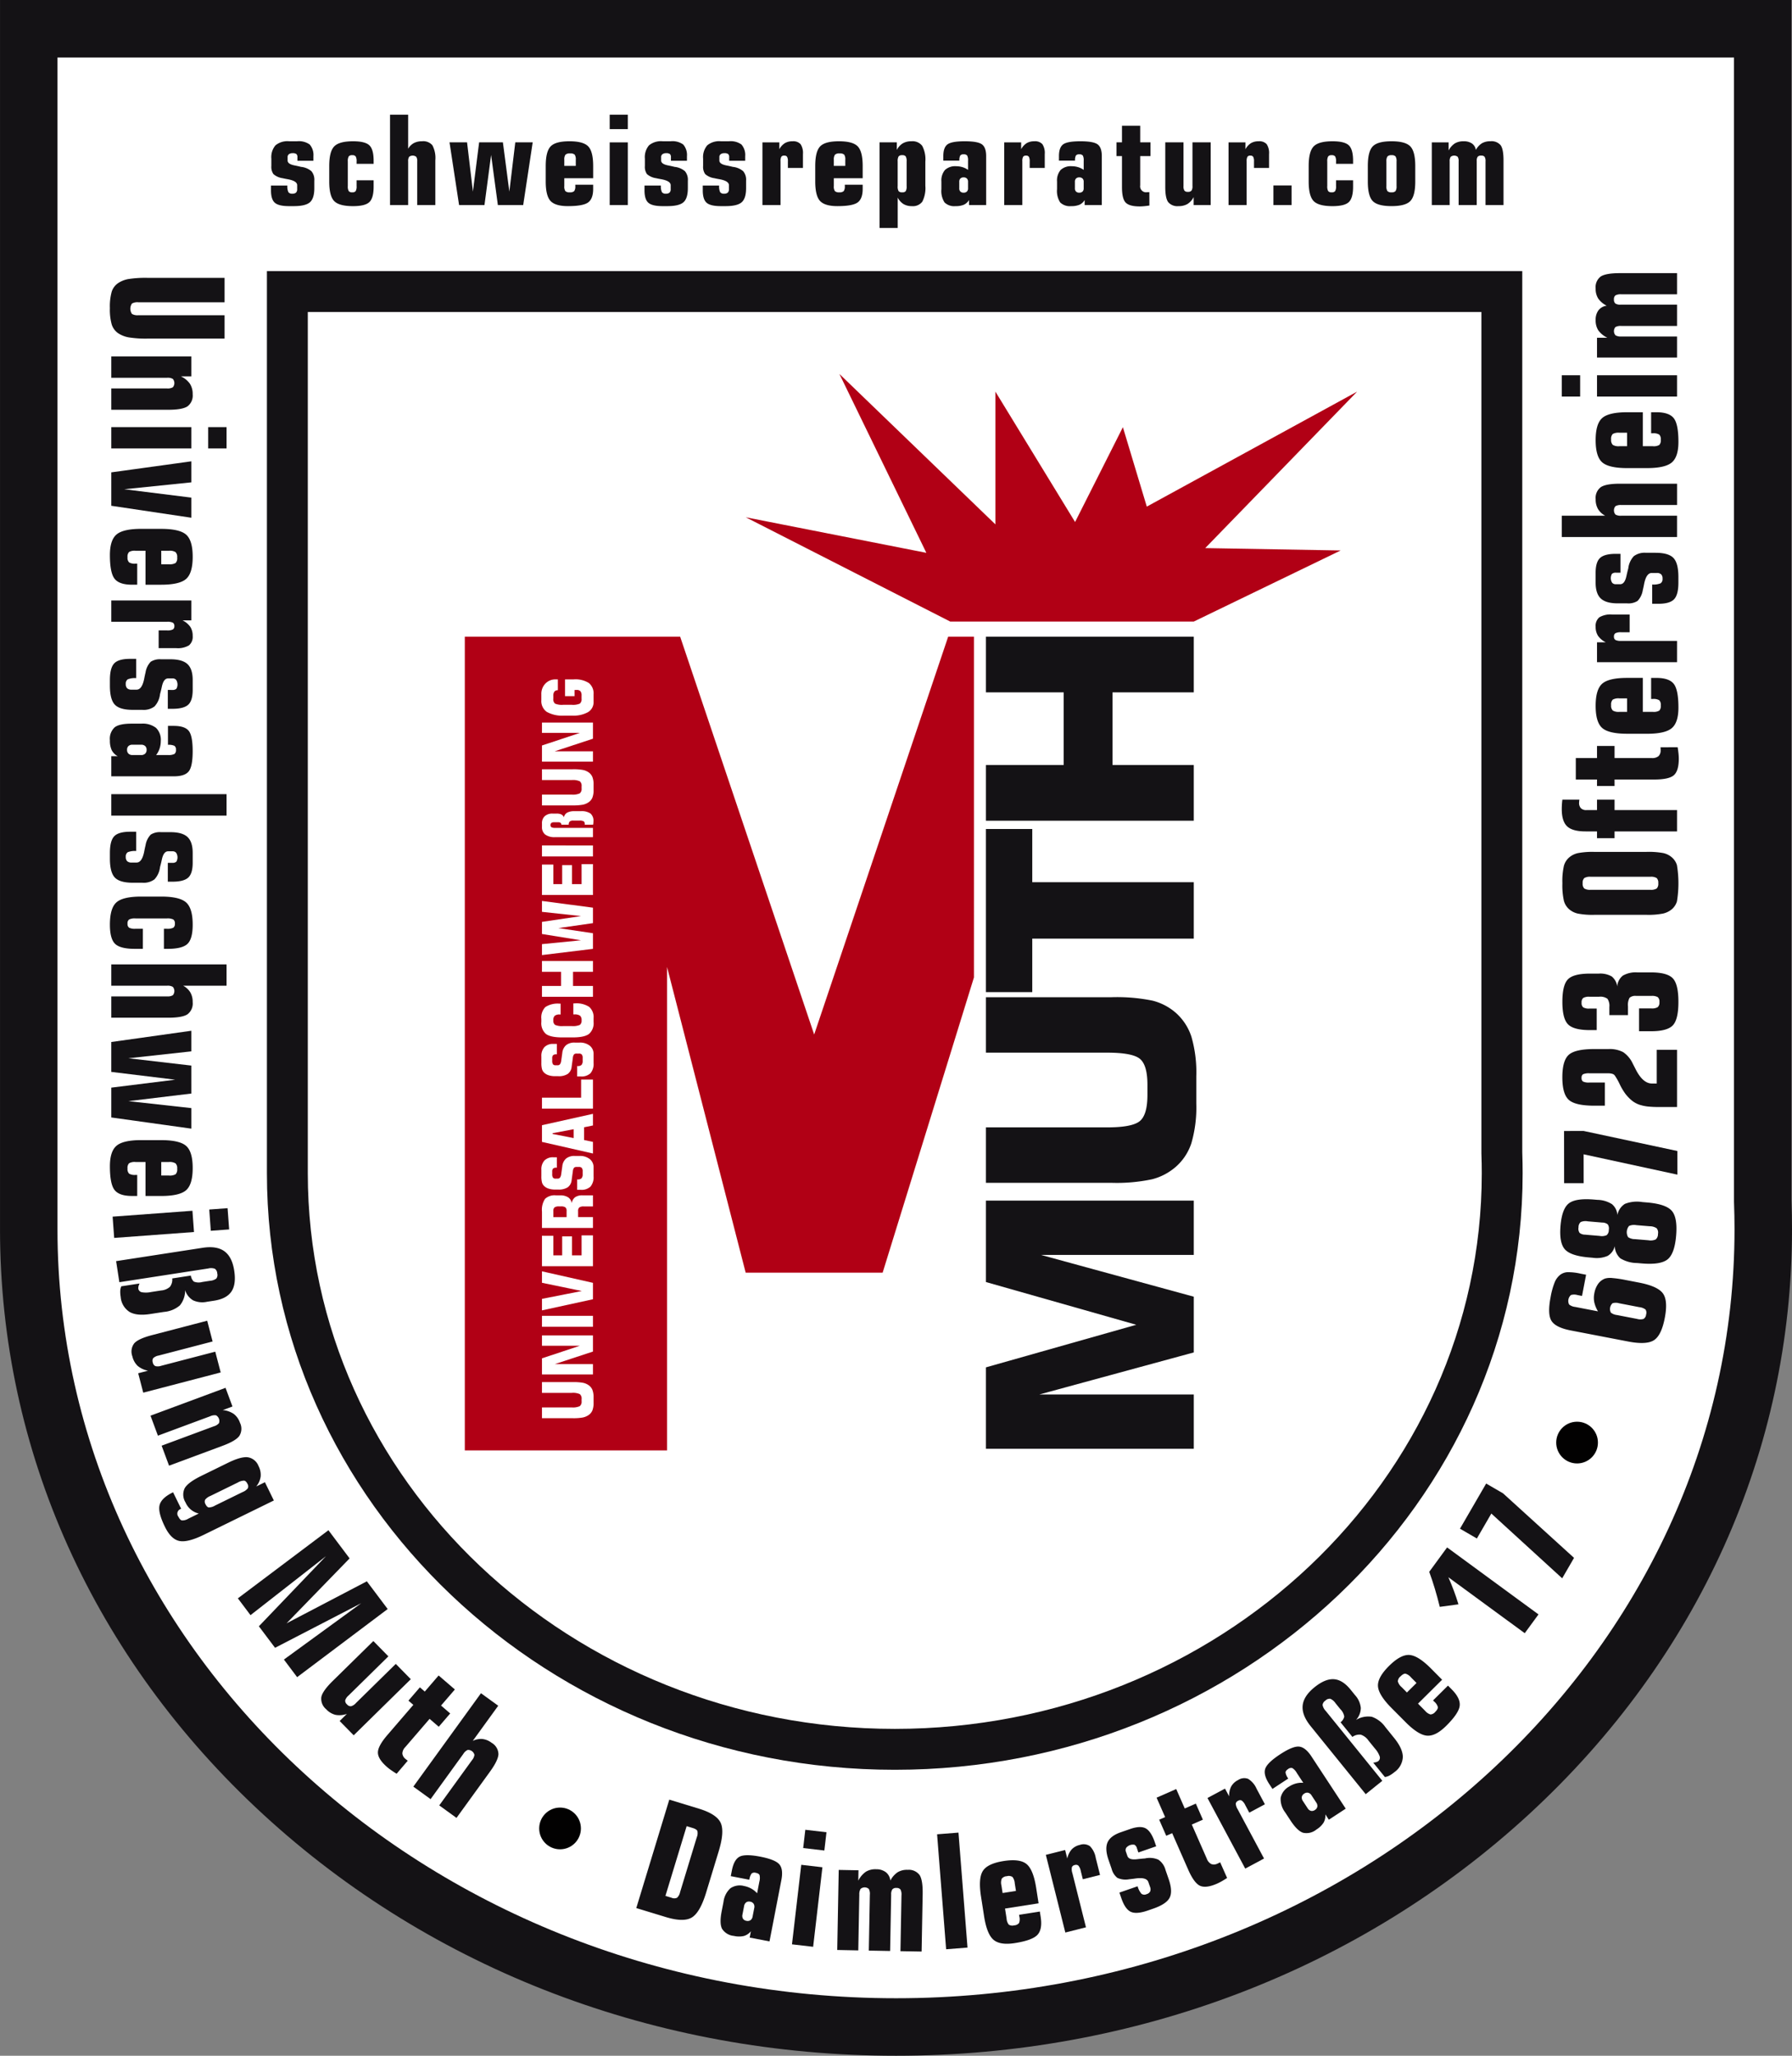 <svg id="Ebene_1" data-name="Ebene 1" xmlns="http://www.w3.org/2000/svg" viewBox="0 0 483.216 554.083">
  <rect x="0" y="0" width="483.216" height="554.083" fill="#808080" stroke="none"/>
  <defs>
    <style>
      .cls-1 {
        fill: #fff;
      }

      .cls-2 {
        fill: #141215;
      }

      .cls-3 {
        fill: #020101;
      }

      .cls-4 {
        fill: #b10015;
      }
    </style>
  </defs>
  <title>weisser hintergrund</title>
  <path class="cls-1" d="M46.645,40.129,50.516,384.1s14.207,172.807,217.1,194.1,261.606-198.92,249.348-216.879l1.544-321.185Z" transform="translate(-41.857 -31.668)"/>
  <path class="cls-2" d="M283.474,585.751c-64.416,0-125.007-23.091-170.613-65.019-45.788-42.095-71-98.117-71-157.745V31.668H524.926V355.1c.1,2.79.147,5.372.147,7.887,0,59.627-25.216,115.649-71,157.745C408.468,562.66,347.882,585.751,283.474,585.751ZM57.357,47.168V362.987c0,114.285,101.436,207.264,226.117,207.264s226.1-92.979,226.1-207.264c0-2.369-.047-4.812-.143-7.468l0-.279V47.168Z" transform="translate(-41.857 -31.668)"/>
  <g>
    <path class="cls-2" d="M102.413,106.56v6.579H79.146a2.956,2.956,0,0,0-1.708.341,2.478,2.478,0,0,0,0,2.8,2.891,2.891,0,0,0,1.708.351h23.267v6.295h-20.7a28.645,28.645,0,0,1-5.235-.341,7.567,7.567,0,0,1-2.808-1.138,4.553,4.553,0,0,1-1.687-2.323,14.745,14.745,0,0,1-.494-4.408,14.7,14.7,0,0,1,.494-4.437A4.456,4.456,0,0,1,73.674,108a7.245,7.245,0,0,1,2.736-1.109,29.717,29.717,0,0,1,5.308-.332Z" transform="translate(-41.857 -31.668)"/>
    <path class="cls-2" d="M71.863,127.743h21.58v5.365h-2.8a6.239,6.239,0,0,1,2.428,2,5.026,5.026,0,0,1,.741,2.815,3.632,3.632,0,0,1-1.389,3.261q-1.389.929-5.174.929H71.863v-5.745H86.9a2.752,2.752,0,0,0,1.563-.313,1.751,1.751,0,0,0,0-2.256,2.752,2.752,0,0,0-1.563-.313H71.863Z" transform="translate(-41.857 -31.668)"/>
    <path class="cls-2" d="M71.863,152.539v-5.745h21.58v5.745Zm26.126-5.745h4.958v5.745H97.99Z" transform="translate(-41.857 -31.668)"/>
    <path class="cls-2" d="M71.863,158.985l21.58-2.977v5.669L75.36,163.535l18.083,2.256v5.422l-21.58-3.223Z" transform="translate(-41.857 -31.668)"/>
    <path class="cls-2" d="M85.3,174.214q4.978,0,6.748,1.555t1.77,5.972q0,4.4-1.77,5.963T85.3,189.268H81.1v-9.157H78.385a2.945,2.945,0,0,0-1.728.341,1.8,1.8,0,0,0-.412,1.4,1.745,1.745,0,0,0,.432,1.4,2.956,2.956,0,0,0,1.708.341h.473v5.669h-1.44q-3.395,0-4.66-1.6t-1.265-6.4q0-4.02,1.79-5.536t6.666-1.517Zm2.119,5.9H85.338v3.64h2.078a3.158,3.158,0,0,0,1.79-.341,1.866,1.866,0,0,0,.432-1.479,1.818,1.818,0,0,0-.453-1.46A3.031,3.031,0,0,0,87.416,180.111Z" transform="translate(-41.857 -31.668)"/>
    <path class="cls-2" d="M71.863,193.509h21.58v5.365H91.078a5.469,5.469,0,0,1,2.088,1.745,4.361,4.361,0,0,1,.648,2.445,2.99,2.99,0,0,1-1,2.55,5.883,5.883,0,0,1-3.425.749H84.639v-4.778H86.9a3.266,3.266,0,0,0,1.563-.256.976.976,0,0,0,.412-.9,1.017,1.017,0,0,0-.391-.919,3.255,3.255,0,0,0-1.584-.256H71.863Z" transform="translate(-41.857 -31.668)"/>
    <path class="cls-2" d="M78.57,209.249v5.195a5.1,5.1,0,0,0-2.263.322,1.363,1.363,0,0,0-.535,1.271,1.53,1.53,0,0,0,.38,1.156,1.673,1.673,0,0,0,1.183.36h1.358q1.439,0,2.037-2.9.205-1.08.37-1.725a5.406,5.406,0,0,1,1.4-2.9,4.582,4.582,0,0,1,2.8-.664h2.53q3.189,0,4.588,1.308t1.4,4.285v2.636q0,2.805-1.121,3.934T88.65,222.71H87.107v-5.081H88.3a1.512,1.512,0,0,0,1.122-.322,2.33,2.33,0,0,0-.052-2.37,1.217,1.217,0,0,0-.987-.417H87.189q-1.214,0-1.687,2.218-.267,1.233-.494,2.029a5.8,5.8,0,0,1-1.491,3.309,4.835,4.835,0,0,1-3.261.919H77.685q-3.518,0-4.855-1.394t-1.337-5.128v-1.517q0-3.261,1.162-4.484t4.269-1.223Z" transform="translate(-41.857 -31.668)"/>
    <path class="cls-2" d="M71.863,235.478h1.728a3.84,3.84,0,0,1-1.615-1.63,6.043,6.043,0,0,1-.483-2.636,4.192,4.192,0,0,1,1.275-3.5q1.275-1,4.567-1h2.613a5.886,5.886,0,0,1,3.98,1.138,4.5,4.5,0,0,1,1.286,3.545,6.379,6.379,0,0,1-.319,2.009,5.86,5.86,0,0,1-.936,1.764h3.188a3.617,3.617,0,0,0,1.738-.275,1.262,1.262,0,0,0,.422-1.128,1.186,1.186,0,0,0-.422-1.081,3.718,3.718,0,0,0-1.738-.266v-5.1h1.563q2.963,0,4.032,1.327t1.07,5.479q0,4.133-1.07,5.46t-4.032,1.327H71.863Zm5.74-.3h2.3A1.524,1.524,0,0,0,81,234.8a1.354,1.354,0,0,0,.391-1.033A1.324,1.324,0,0,0,81,232.748a1.549,1.549,0,0,0-1.09-.36H77.6a1.54,1.54,0,0,0-1.1.36,1.342,1.342,0,0,0-.381,1.024A1.373,1.373,0,0,0,76.5,234.8,1.515,1.515,0,0,0,77.6,235.175Z" transform="translate(-41.857 -31.668)"/>
    <path class="cls-2" d="M71.863,251.5v-5.783h31.084V251.5Z" transform="translate(-41.857 -31.668)"/>
    <path class="cls-2" d="M78.57,255.845v5.195a5.1,5.1,0,0,0-2.263.322,1.363,1.363,0,0,0-.535,1.271,1.53,1.53,0,0,0,.38,1.156,1.673,1.673,0,0,0,1.183.36h1.358q1.439,0,2.037-2.9.205-1.08.37-1.725a5.406,5.406,0,0,1,1.4-2.9,4.582,4.582,0,0,1,2.8-.664h2.53q3.189,0,4.588,1.308t1.4,4.285v2.636q0,2.805-1.121,3.934t-4.042,1.185H87.107v-5.081H88.3a1.512,1.512,0,0,0,1.122-.322,2.33,2.33,0,0,0-.052-2.37,1.217,1.217,0,0,0-.987-.417H87.189q-1.214,0-1.687,2.218-.267,1.233-.494,2.029a5.8,5.8,0,0,1-1.491,3.309,4.835,4.835,0,0,1-3.261.919H77.685q-3.518,0-4.855-1.394t-1.337-5.128v-1.517q0-3.261,1.162-4.484t4.269-1.223Z" transform="translate(-41.857 -31.668)"/>
    <path class="cls-2" d="M80.38,287.408h-2.2q-3.888,0-5.287-1.347t-1.4-5.176q0-4.436,1.759-6t6.7-1.564H85.3q4.958,0,6.737,1.574t1.78,5.99q0,3.831-1.4,5.176t-5.308,1.347H86.058V282h.8a3.51,3.51,0,0,0,1.728-.284,1.226,1.226,0,0,0,.432-1.1,1.248,1.248,0,0,0-.432-1.119,3.51,3.51,0,0,0-1.728-.284H78.385a3.451,3.451,0,0,0-1.708.284,1.248,1.248,0,0,0-.432,1.119,1.226,1.226,0,0,0,.432,1.1,3.451,3.451,0,0,0,1.708.284h2Z" transform="translate(-41.857 -31.668)"/>
    <path class="cls-2" d="M71.863,291.6h31.084v5.744H91.242a5.036,5.036,0,0,1,1.944,1.811,5.12,5.12,0,0,1,.627,2.626,3.632,3.632,0,0,1-1.389,3.261q-1.389.929-5.174.93H71.863v-5.745H86.9a2.757,2.757,0,0,0,1.563-.312,1.753,1.753,0,0,0,0-2.257,2.757,2.757,0,0,0-1.563-.312H71.863Z" transform="translate(-41.857 -31.668)"/>
    <path class="cls-2" d="M93.443,326.412l-16.951,2.047,16.951,1.877v5.536l-21.58-3.015v-8.038L89.1,322.677l-17.239-2.1v-8.058l21.58-3.033v5.555l-16.951,1.858,16.951,1.972Z" transform="translate(-41.857 -31.668)"/>
    <path class="cls-2" d="M85.3,338.968q4.978,0,6.748,1.555t1.77,5.972q0,4.4-1.77,5.963T85.3,354.021H81.1v-9.157H78.385a2.945,2.945,0,0,0-1.728.341,1.8,1.8,0,0,0-.412,1.4,1.745,1.745,0,0,0,.432,1.4,2.957,2.957,0,0,0,1.708.341h.473v5.669h-1.44q-3.395,0-4.66-1.6t-1.265-6.4q0-4.02,1.79-5.536t6.666-1.517Zm2.119,5.9H85.338v3.64h2.078a3.159,3.159,0,0,0,1.79-.341,1.866,1.866,0,0,0,.432-1.479,1.816,1.816,0,0,0-.453-1.46A3.031,3.031,0,0,0,87.416,344.864Z" transform="translate(-41.857 -31.668)"/>
    <path class="cls-2" d="M72.647,365.321l-.422-5.729,21.522-1.586.422,5.729Zm25.634-7.649,4.944-.364.422,5.729L98.7,363.4Z" transform="translate(-41.857 -31.668)"/>
    <path class="cls-2" d="M73.168,371.582l23.321-3.595q3.781-.583,5.867.927t2.657,5.221q.566,3.672-.745,5.63t-4.687,2.479l-1.911.294a5.972,5.972,0,0,1-3.745-.391,4.863,4.863,0,0,1-2.151-2.748,6.309,6.309,0,0,1-1.416,4.113,7.531,7.531,0,0,1-4.3,1.756l-3.66.564q-3.66.564-5.6-.557a5.279,5.279,0,0,1-2.4-4.062,8.076,8.076,0,0,1-.116-1.632,3.618,3.618,0,0,1,.281-1.214l4.9-.755c-.018.066-.05.167-.1.3a2.364,2.364,0,0,0-.216,1.031,1.167,1.167,0,0,0,.905,1.011,6.547,6.547,0,0,0,2.532-.045l2.7-.417a4.06,4.06,0,0,0,2.388-.982,3.17,3.17,0,0,0,.629-2.265l5.022-.773a2.629,2.629,0,0,0,.813,1.63,3.589,3.589,0,0,0,2.264.1l2.094-.323a3.173,3.173,0,0,0,1.7-.606,1.615,1.615,0,0,0,.242-1.4,1.588,1.588,0,0,0-.649-1.243,3.172,3.172,0,0,0-1.8-.067L74.043,377.26Z" transform="translate(-41.857 -31.668)"/>
    <path class="cls-2" d="M101.366,401.581l-20.881,5.451L79.121,401.8l2.647-.691a5.958,5.958,0,0,1-2.809-1.313,5.176,5.176,0,0,1-1.413-2.562,3.643,3.643,0,0,1,.51-3.5q1.1-1.247,4.782-2.208l14.889-3.887,1.46,5.595-14.571,3.8a2.825,2.825,0,0,0-1.436.688,1.284,1.284,0,0,0-.121,1.168,1.318,1.318,0,0,0,.693.984,2.754,2.754,0,0,0,1.582-.089l14.571-3.8Z" transform="translate(-41.857 -31.668)"/>
    <path class="cls-2" d="M82.442,413.236l20.232-7.508,1.867,5.03-2.623.974a6.237,6.237,0,0,1,2.972,1.03,5.023,5.023,0,0,1,1.674,2.382,3.632,3.632,0,0,1-.167,3.54q-.979,1.355-4.528,2.672L87.442,426.71l-2-5.386,14.1-5.232a2.75,2.75,0,0,0,1.357-.837,1.752,1.752,0,0,0-.785-2.115,2.751,2.751,0,0,0-1.575.25l-14.1,5.232Z" transform="translate(-41.857 -31.668)"/>
    <path class="cls-2" d="M96.857,445.319Q92.442,447.481,90.2,447t-3.876-3.822q-1.918-3.917-1.436-5.831t3.531-3.408l.111-.054,2.185,4.461a1.324,1.324,0,0,0-.741,2.136q.426.869.941.985a3.068,3.068,0,0,0,1.716-.471l2.827-1.385a5.168,5.168,0,0,1-3.576-3,3.951,3.951,0,0,1-.21-3.845q.907-1.563,4.491-3.318l7.187-3.52q3.473-1.7,5.319-1.486a3.742,3.742,0,0,1,2.905,2.377,5.057,5.057,0,0,1,.57,2.824,5.375,5.375,0,0,1-1.2,2.677l2.347-1.149,2.41,4.921Zm3-7.865,7.409-3.628a3.406,3.406,0,0,0,1.422-1.024,1.3,1.3,0,0,0-.116-1.22q-.376-.766-.893-.84a3.394,3.394,0,0,0-1.681.5l-7.409,3.628a3.4,3.4,0,0,0-1.423,1.024,1.3,1.3,0,0,0,.117,1.22q.383.782.878.857A3.489,3.489,0,0,0,99.855,437.454Z" transform="translate(-41.857 -31.668)"/>
    <path class="cls-2" d="M106,462.468l24.418-18.358,5.708,7.592-17,17.5,21.653-11.322,5.617,7.471-24.417,18.359-3.566-4.743,20.875-15.2L116.025,475.8l-4.364-5.8,18.1-18.9L109.405,467Z" transform="translate(-41.857 -31.668)"/>
    <path class="cls-2" d="M152.631,484.262l-15.4,15.121-3.786-3.854,1.952-1.918a5.947,5.947,0,0,1-3.091.259,5.173,5.173,0,0,1-2.5-1.518,3.644,3.644,0,0,1-1.3-3.292q.333-1.629,3.048-4.3l10.979-10.782,4.052,4.126L135.842,488.66a2.822,2.822,0,0,0-.9,1.312,1.284,1.284,0,0,0,.477,1.073,1.318,1.318,0,0,0,1.091.509,2.751,2.751,0,0,0,1.327-.865l10.744-10.552Z" transform="translate(-41.857 -31.668)"/>
    <path class="cls-2" d="M153.313,491.179l-1.322-1.139,3.087-3.585,1.322,1.138,3.732-4.334,4.382,3.773-3.731,4.334,2.471,2.128-3.087,3.585-2.471-2.128-6.564,7.624a2.6,2.6,0,0,0-.779,1.7,2.155,2.155,0,0,0,.888,1.511c.144.124.256.216.337.277s.16.114.235.162l-3.005,3.52q-.77-.472-1.405-.911a13.329,13.329,0,0,1-1.124-.858q-2.471-2.128-2.517-3.892t2.572-4.8Z" transform="translate(-41.857 -31.668)"/>
    <path class="cls-2" d="M153.314,513.217l18.236-25.173,4.652,3.37-6.867,9.479a5.027,5.027,0,0,1,2.606-.513,5.121,5.121,0,0,1,2.495,1.032,3.634,3.634,0,0,1,1.827,3.038q-.063,1.67-2.283,4.735l-9.027,12.461-4.652-3.37,8.822-12.178a2.753,2.753,0,0,0,.664-1.45,1.751,1.751,0,0,0-1.827-1.323,2.753,2.753,0,0,0-1.171,1.082l-8.822,12.179Z" transform="translate(-41.857 -31.668)"/>
    <path class="cls-2" d="M213.432,545.948l8.9-29.225,7.944,2.419q4.788,1.459,5.9,3.807t-.534,7.74l-3.375,11.08q-1.642,5.392-3.871,6.724t-7.017-.126Zm11.8-4.256,4.513-14.819a2.8,2.8,0,0,0,.159-1.693q-.207-.492-1.222-.8l-1.668-.509-5.724,18.794,1.668.509a1.775,1.775,0,0,0,1.456,0A2.739,2.739,0,0,0,225.231,541.692Z" transform="translate(-41.857 -31.668)"/>
    <path class="cls-2" d="M244.01,553.9l.328-1.7a3.843,3.843,0,0,1-1.907,1.275,6.039,6.039,0,0,1-2.679-.025,4.194,4.194,0,0,1-3.192-1.917q-.735-1.44-.11-4.673l.5-2.564a5.885,5.885,0,0,1,1.873-3.692,4.5,4.5,0,0,1,3.725-.59,6.37,6.37,0,0,1,1.913.7,5.858,5.858,0,0,1,1.554,1.253l.6-3.13a3.608,3.608,0,0,0,.06-1.76q-.19-.466-1.027-.628a1.185,1.185,0,0,0-1.141.209,3.722,3.722,0,0,0-.59,1.656l-5.007-.968.3-1.535q.562-2.909,2.068-3.707t5.583-.01q4.058.784,5.158,2.087t.537,4.211l-3.2,16.542Zm.792-5.693.438-2.262a1.523,1.523,0,0,0-.156-1.141,1.353,1.353,0,0,0-.94-.58,1.324,1.324,0,0,0-1.08.189,1.549,1.549,0,0,0-.561,1l-.437,2.263a1.54,1.54,0,0,0,.145,1.148,1.341,1.341,0,0,0,.933.568,1.375,1.375,0,0,0,1.087-.178A1.517,1.517,0,0,0,244.8,548.21Z" transform="translate(-41.857 -31.668)"/>
    <path class="cls-2" d="M261.123,556.387l-5.707-.664,2.5-21.436,5.707.664Zm-2.685-26.615.573-4.925,5.707.664-.574,4.925Z" transform="translate(-41.857 -31.668)"/>
    <path class="cls-2" d="M267.62,557.243l.4-21.577,5.327.1-.052,2.8a6.454,6.454,0,0,1,2.045-2.41,4.944,4.944,0,0,1,2.791-.669,4.2,4.2,0,0,1,2.63.82,3.328,3.328,0,0,1,1.182,2.233,6.1,6.1,0,0,1,1.966-2.247,4.842,4.842,0,0,1,2.714-.649,3.6,3.6,0,0,1,3.217,1.427q.885,1.386.814,5.211l-.284,15.385-5.706-.1.277-15.036a2.9,2.9,0,0,0-.265-1.579,1.274,1.274,0,0,0-1.082-.421,1.322,1.322,0,0,0-1.107.37,2.322,2.322,0,0,0-.329,1.373l0,.205-.278,15.036-5.744-.106.278-15.035a2.824,2.824,0,0,0-.274-1.579,1.7,1.7,0,0,0-2.228-.011,2.765,2.765,0,0,0-.341,1.537l-.277,15.036Z" transform="translate(-41.857 -31.668)"/>
    <path class="cls-2" d="M302.748,556.6l-5.765.454-2.438-30.989,5.765-.453Z" transform="translate(-41.857 -31.668)"/>
    <path class="cls-2" d="M306.389,542.841q-.766-4.919.5-6.907t5.629-2.667q4.346-.678,6.164.829t2.584,6.427l.646,4.146-9.048,1.41.418,2.684a2.949,2.949,0,0,0,.6,1.654,1.8,1.8,0,0,0,1.449.19,1.746,1.746,0,0,0,1.32-.643,2.954,2.954,0,0,0,.074-1.739l-.073-.468,5.6-.873.222,1.423q.523,3.354-.865,4.851t-6.128,2.235q-3.971.62-5.745-.916t-2.525-6.352Zm5.5-3,.32,2.053,3.6-.561-.32-2.053a3.164,3.164,0,0,0-.612-1.716,1.864,1.864,0,0,0-1.528-.2,1.816,1.816,0,0,0-1.372.672A3.029,3.029,0,0,0,311.889,539.839Z" transform="translate(-41.857 -31.668)"/>
    <path class="cls-2" d="M329.124,552.539l-5.252-20.932,5.2-1.306.576,2.295a5.479,5.479,0,0,1,1.184-2.45,4.361,4.361,0,0,1,2.215-1.224,2.989,2.989,0,0,1,2.716.348,5.882,5.882,0,0,1,1.561,3.14l1.156,4.609-4.635,1.163-.551-2.2a3.257,3.257,0,0,0-.628-1.454.976.976,0,0,0-.974-.18,1.014,1.014,0,0,0-.8.6,3.245,3.245,0,0,0,.137,1.6l3.66,14.586Z" transform="translate(-41.857 -31.668)"/>
    <path class="cls-2" d="M343.71,541.775l4.908-1.7a5.082,5.082,0,0,0,1.046,2.032,1.361,1.361,0,0,0,1.375.09,1.528,1.528,0,0,0,.968-.738,1.672,1.672,0,0,0-.047-1.236l-.444-1.282q-.472-1.361-3.408-.975-1.088.16-1.751.215a5.4,5.4,0,0,1-3.2-.371,4.582,4.582,0,0,1-1.543-2.427l-.829-2.391q-1.044-3.012-.267-4.763t3.59-2.726l2.49-.862q2.651-.92,4.084-.229t2.444,3.432l.5,1.457-4.8,1.664-.391-1.127a1.51,1.51,0,0,0-.672-.954,2.328,2.328,0,0,0-2.223.825,1.221,1.221,0,0,0-.07,1.069l.391,1.128q.4,1.147,2.648.867,1.252-.151,2.079-.2a5.8,5.8,0,0,1,3.614.326,4.832,4.832,0,0,1,1.937,2.779l.842,2.43q1.153,3.324.273,5.044t-4.407,2.942l-1.433.5q-3.082,1.068-4.617.37t-2.554-3.632Z" transform="translate(-41.857 -31.668)"/>
    <path class="cls-2" d="M357.934,525.764l-1.6.7-1.9-4.332,1.6-.7-2.3-5.236,5.294-2.327,2.3,5.235,2.985-1.312,1.9,4.331-2.985,1.313,4.049,9.209a2.606,2.606,0,0,0,1.2,1.438,2.158,2.158,0,0,0,1.746-.15q.261-.114.4-.185c.09-.047.172-.095.248-.143l1.88,4.229q-.757.491-1.428.875a13.342,13.342,0,0,1-1.26.644q-2.985,1.313-4.6.594t-3.225-4.392Z" transform="translate(-41.857 -31.668)"/>
    <path class="cls-2" d="M377.636,535.308l-10.182-19.027,4.73-2.531,1.116,2.086a5.471,5.471,0,0,1,.553-2.664,4.357,4.357,0,0,1,1.851-1.726,2.989,2.989,0,0,1,2.719-.323,5.876,5.876,0,0,1,2.276,2.667l2.242,4.189-4.212,2.255-1.067-2a3.268,3.268,0,0,0-.964-1.258.977.977,0,0,0-.988.063,1.017,1.017,0,0,0-.626.778,3.253,3.253,0,0,0,.521,1.518l7.1,13.259Z" transform="translate(-41.857 -31.668)"/>
    <path class="cls-2" d="M400.184,522.133l-.949-1.444a3.836,3.836,0,0,1-.476,2.245,6.05,6.05,0,0,1-1.937,1.851,4.193,4.193,0,0,1-3.624.854q-1.532-.52-3.339-3.271l-1.435-2.184a5.886,5.886,0,0,1-1.234-3.951,4.5,4.5,0,0,1,2.258-3.021,6.374,6.374,0,0,1,1.854-.837,5.847,5.847,0,0,1,1.987-.186l-1.75-2.665a3.607,3.607,0,0,0-1.185-1.3,1.256,1.256,0,0,0-1.174.267q-.683.447-.672.945a3.7,3.7,0,0,0,.732,1.6l-4.263,2.8-.858-1.307q-1.626-2.476-1.1-4.1t3.992-3.9q3.456-2.269,5.151-2.1t3.323,2.642l9.249,14.083Zm-3.4-4.631-1.266-1.926a1.525,1.525,0,0,0-.907-.709,1.355,1.355,0,0,0-1.078.241,1.323,1.323,0,0,0-.642.889,1.551,1.551,0,0,0,.3,1.109l1.265,1.926a1.54,1.54,0,0,0,.905.722,1.34,1.34,0,0,0,1.065-.244,1.371,1.371,0,0,0,.654-.885A1.517,1.517,0,0,0,396.779,517.5Z" transform="translate(-41.857 -31.668)"/>
    <path class="cls-2" d="M410.125,515.252l-14.851-18.337q-2.408-2.974-2.154-5.536t3.172-4.925q2.887-2.338,5.239-2.191t4.5,2.8l1.217,1.5A5.971,5.971,0,0,1,408.8,492a4.858,4.858,0,0,1-1.29,3.242,6.307,6.307,0,0,1,4.267-.848,7.529,7.529,0,0,1,3.682,2.829l2.331,2.877q2.331,2.878,2.341,5.12a5.28,5.28,0,0,1-2.3,4.115,8.024,8.024,0,0,1-1.352.922,3.589,3.589,0,0,1-1.189.368l-3.121-3.853c.066-.019.171-.041.312-.067a2.376,2.376,0,0,0,1-.332,1.169,1.169,0,0,0,.417-1.292,6.536,6.536,0,0,0-1.314-2.165l-1.722-2.126a4.058,4.058,0,0,0-2.051-1.568,3.169,3.169,0,0,0-2.273.6l-3.2-3.948a2.63,2.63,0,0,0,1-1.523,3.588,3.588,0,0,0-1.052-2.008l-1.334-1.646a3.159,3.159,0,0,0-1.379-1.159,1.611,1.611,0,0,0-1.331.5,1.588,1.588,0,0,0-.746,1.187,3.17,3.17,0,0,0,.849,1.59l15.253,18.832Z" transform="translate(-41.857 -31.668)"/>
    <path class="cls-2" d="M417.076,492.02q-3.505-3.536-3.646-5.887t3-5.461q3.125-3.1,5.48-2.941t5.861,3.691l2.955,2.98-6.5,6.446,1.912,1.929a2.955,2.955,0,0,0,1.459.987,1.8,1.8,0,0,0,1.286-.7q.753-.747.691-1.294a2.953,2.953,0,0,0-.959-1.453l-.333-.336,4.025-3.991,1.014,1.022q2.391,2.411,2.143,4.438t-3.653,5.4q-2.855,2.83-5.191,2.627t-5.77-3.666Zm2.7-5.656,1.463,1.476,2.585-2.562-1.463-1.476a3.164,3.164,0,0,0-1.5-1.031q-.546-.066-1.354.734a1.819,1.819,0,0,0-.718,1.35A3.019,3.019,0,0,0,419.771,486.364Z" transform="translate(-41.857 -31.668)"/>
    <path class="cls-2" d="M453.006,471.863l-20.6-15.087q.79,1.777,1.476,3.607t1.253,3.7l-5.037.681q-.636-2.58-1.346-4.934t-1.5-4.51l4.817-6.576L456.714,466.8Z" transform="translate(-41.857 -31.668)"/>
    <path class="cls-2" d="M463.105,457.07,444,439.613l-3.9,6.725-4.556-2.642,7.058-12.17,4.556,2.643L466.3,451.559Z" transform="translate(-41.857 -31.668)"/>
    <path class="cls-2" d="M465.412,390.263q-4.059-.785-5.19-2.577t-.242-6.39a19.6,19.6,0,0,1,1.14-4.105,4.879,4.879,0,0,1,1.525-1.983,3.7,3.7,0,0,1,1.823-.652,15.088,15.088,0,0,1,3.589.4l1.494.289-1.1,5.715-1.232-.238a3.147,3.147,0,0,0-1.747-.01,2.142,2.142,0,0,0-.5,2.56,3.082,3.082,0,0,0,1.624.651l6.16,1.191a8.337,8.337,0,0,1-1-2.453,6.1,6.1,0,0,1,.016-2.411,6.31,6.31,0,0,1,1.025-2.544,4.043,4.043,0,0,1,1.88-1.433,5.189,5.189,0,0,1,1.964-.132,30.679,30.679,0,0,1,3.5.511l3.736.723q4.969.961,6.385,2.9t.5,6.653q-.91,4.709-2.948,5.986t-7.007.315Zm12.434-4.162,5.454,1.054a3.076,3.076,0,0,0,1.749,0,1.548,1.548,0,0,0,.681-1.191,1.577,1.577,0,0,0-.15-1.333,3.228,3.228,0,0,0-1.668-.641l-5.453-1.054a3.14,3.14,0,0,0-1.769-.014,2.124,2.124,0,0,0-.467,2.526A3.082,3.082,0,0,0,477.846,386.1Z" transform="translate(-41.857 -31.668)"/>
    <path class="cls-2" d="M477.986,359.149a4.587,4.587,0,0,1,2.027-3,8.87,8.87,0,0,1,4.687-.491l1.271.107q5.064.425,6.667,2.234t1.192,6.684q-.41,4.893-2.3,6.417t-6.936,1.1l-1.271-.107a8.863,8.863,0,0,1-4.538-1.266,4.591,4.591,0,0,1-1.5-3.294,4.147,4.147,0,0,1-1.925,2.635,7.492,7.492,0,0,1-4.057.5l-.923-.077q-4.92-.413-6.518-2.155t-1.209-6.371q.387-4.61,2.242-6.052t6.8-1.027l.923.078a7.508,7.508,0,0,1,3.917,1.166A4.152,4.152,0,0,1,477.986,359.149Zm-8.313,5.333,3.525.3a3.265,3.265,0,0,0,1.9-.2,1.812,1.812,0,0,0,.573-1.417,2,2,0,0,0-.268-1.478,2.278,2.278,0,0,0-1.486-.5l-.41-.034-3.525-.3a3.28,3.28,0,0,0-1.9.2,1.816,1.816,0,0,0-.573,1.416,1.969,1.969,0,0,0,.278,1.479,2.238,2.238,0,0,0,1.455.493Zm13.093,1.177,3.608.3a3.36,3.36,0,0,0,1.938-.218,1.839,1.839,0,0,0,.619-1.47,1.867,1.867,0,0,0-.354-1.552,3.353,3.353,0,0,0-1.885-.539l-3.608-.3a3.365,3.365,0,0,0-1.948.217,2.623,2.623,0,0,0-.254,3.023A3.361,3.361,0,0,0,482.766,365.659Z" transform="translate(-41.857 -31.668)"/>
    <path class="cls-2" d="M494.172,348.269l-25.291-5.48.011,7.772-5.267.008-.02-14.067,5.267-.008,25.291,5.405Z" transform="translate(-41.857 -31.668)"/>
    <path class="cls-2" d="M494.074,330.035h-4.9a25.846,25.846,0,0,1-3.075-.142,11.938,11.938,0,0,1-2.088-.446,6.871,6.871,0,0,1-2.058-1.1,10.99,10.99,0,0,1-1.913-2.01,16.277,16.277,0,0,1-1.44-2.474,17.328,17.328,0,0,0-1.3-2.3,1.253,1.253,0,0,0-.679-.465,4.006,4.006,0,0,0-1.173-.142h-4.979a3.906,3.906,0,0,0-1.728.246,1.057,1.057,0,0,0-.411.986,1.081,1.081,0,0,0,.411,1,3.767,3.767,0,0,0,1.728.256h4.136v6.237h-2.86q-5.1,0-6.85-1.563t-1.749-6.077q0-4.531,1.738-6.076t6.86-1.545h3.827a7.773,7.773,0,0,1,4,.844,7.633,7.633,0,0,1,2.562,3.081q.267.511.74,1.44,1.956,3.924,4.443,3.925H488.6v-9.082h5.473Z" transform="translate(-41.857 -31.668)"/>
    <path class="cls-2" d="M470.56,309.308q-4.34,0-5.874-1.545t-1.532-6.076q0-4.551,1.512-6.077t5.895-1.526h2.406a6.2,6.2,0,0,1,3.5.769,4.159,4.159,0,0,1,1.48,2.721,4.084,4.084,0,0,1,1.513-2.948,6.928,6.928,0,0,1,3.919-.863h3.7q4.34,0,5.853,1.593t1.512,6.333q0,4.758-1.512,6.342t-5.853,1.583h-3.251v-6.144h3.333a2.942,2.942,0,0,0,1.707-.351,1.643,1.643,0,0,0,.453-1.355,1.605,1.605,0,0,0-.442-1.337,3.088,3.088,0,0,0-1.718-.331h-4.094a2.357,2.357,0,0,0-1.79.5,4.059,4.059,0,0,0-.432,2.342v2.332h-5.02V303.09a3.384,3.384,0,0,0-.515-2.218,3.222,3.222,0,0,0-2.263-.55h-2.572a3.031,3.031,0,0,0-1.707.331,1.519,1.519,0,0,0-.432,1.262,1.494,1.494,0,0,0,.441,1.27,3.1,3.1,0,0,0,1.7.322h1.935v5.8Z" transform="translate(-41.857 -31.668)"/>
    <path class="cls-2" d="M485.866,261.273a21.752,21.752,0,0,1,4.5.322,5.317,5.317,0,0,1,2.272,1.119,4.485,4.485,0,0,1,1.409,2.142,29.892,29.892,0,0,1,0,9.764,4.488,4.488,0,0,1-1.409,2.143A5.665,5.665,0,0,1,490.3,277.9a20.572,20.572,0,0,1-4.433.341H471.753a20.952,20.952,0,0,1-4.423-.332,5.454,5.454,0,0,1-2.324-1.146,4.607,4.607,0,0,1-1.44-2.3,19.062,19.062,0,0,1-.411-4.73,18.712,18.712,0,0,1,.411-4.692,4.6,4.6,0,0,1,1.44-2.285,5.465,5.465,0,0,1,2.324-1.147,20.96,20.96,0,0,1,4.423-.332Zm1.008,6.711H470.766a2.9,2.9,0,0,0-1.707.351,1.749,1.749,0,0,0-.433,1.394,1.778,1.778,0,0,0,.433,1.413,2.891,2.891,0,0,0,1.707.351h16.108a2.886,2.886,0,0,0,1.718-.351,1.8,1.8,0,0,0,.422-1.413,1.776,1.776,0,0,0-.422-1.394A2.889,2.889,0,0,0,486.874,267.984Z" transform="translate(-41.857 -31.668)"/>
    <path class="cls-2" d="M494.074,255.758H477.225v1.82h-4.731v-1.82h-3.106q-3.5,0-4.947-1.365t-1.451-4.626q0-.663.042-1.3t.123-1.261h4.588a.733.733,0,0,1-.021.133,5.881,5.881,0,0,0-.062.683,2.04,2.04,0,0,0,.494,1.488,1.991,1.991,0,0,0,1.481.5h2.859v-2.806h4.731v2.806h16.849Z" transform="translate(-41.857 -31.668)"/>
    <path class="cls-2" d="M477.225,241.77v1.744h-4.731V241.77h-5.719v-5.783h5.719v-3.261h4.731v3.261h10.06a2.6,2.6,0,0,0,1.8-.521,2.16,2.16,0,0,0,.565-1.659c0-.189,0-.334-.011-.436s-.017-.2-.03-.284l4.629-.019q.144.891.226,1.659a13.4,13.4,0,0,1,.083,1.413q0,3.261-1.307,4.446t-5.318,1.185Z" transform="translate(-41.857 -31.668)"/>
    <path class="cls-2" d="M480.641,229.435q-4.979,0-6.748-1.555t-1.769-5.972q0-4.4,1.769-5.963t6.748-1.564h4.2v9.157h2.716a2.948,2.948,0,0,0,1.729-.341,1.8,1.8,0,0,0,.411-1.4,1.748,1.748,0,0,0-.432-1.4,2.958,2.958,0,0,0-1.708-.341h-.473v-5.669h1.439q3.394,0,4.66,1.6t1.265,6.4q0,4.02-1.79,5.536t-6.665,1.517Zm-2.119-5.9H480.6V219.9h-2.078a3.159,3.159,0,0,0-1.79.341,1.866,1.866,0,0,0-.432,1.479,1.822,1.822,0,0,0,.452,1.46A3.036,3.036,0,0,0,478.521,223.538Z" transform="translate(-41.857 -31.668)"/>
    <path class="cls-2" d="M494.074,210.154h-21.58v-5.365h2.365a5.478,5.478,0,0,1-2.088-1.745,4.361,4.361,0,0,1-.647-2.445,2.989,2.989,0,0,1,1-2.55,5.887,5.887,0,0,1,3.426-.749H481.3v4.778h-2.263a3.265,3.265,0,0,0-1.563.256.976.976,0,0,0-.412.9,1.016,1.016,0,0,0,.392.919,3.252,3.252,0,0,0,1.584.256h15.038Z" transform="translate(-41.857 -31.668)"/>
    <path class="cls-2" d="M487.368,194.407v-5.195a5.1,5.1,0,0,0,2.263-.322,1.363,1.363,0,0,0,.534-1.271,1.53,1.53,0,0,0-.38-1.156,1.673,1.673,0,0,0-1.184-.36h-1.357q-1.44,0-2.036,2.9-.207,1.08-.371,1.725a5.4,5.4,0,0,1-1.4,2.9,4.583,4.583,0,0,1-2.8.664h-2.53q-3.189,0-4.588-1.308t-1.4-4.285v-2.636q0-2.805,1.121-3.934t4.042-1.185h1.543v5.081h-1.193a1.511,1.511,0,0,0-1.121.322,2.33,2.33,0,0,0,.052,2.37,1.217,1.217,0,0,0,.987.417h1.193q1.214,0,1.687-2.218.268-1.233.494-2.029a5.8,5.8,0,0,1,1.491-3.309,4.833,4.833,0,0,1,3.261-.919h2.571q3.519,0,4.855,1.394t1.337,5.128V188.7q0,3.261-1.162,4.484t-4.269,1.223Z" transform="translate(-41.857 -31.668)"/>
    <path class="cls-2" d="M494.074,176.413H462.989v-5.745H474.7a5.036,5.036,0,0,1-1.944-1.811,5.12,5.12,0,0,1-.627-2.626,3.633,3.633,0,0,1,1.389-3.261q1.389-.929,5.174-.929h15.388v5.745H479.036a2.751,2.751,0,0,0-1.563.313,1.75,1.75,0,0,0,0,2.256,2.751,2.751,0,0,0,1.563.313h15.038Z" transform="translate(-41.857 -31.668)"/>
    <path class="cls-2" d="M480.641,157.834q-4.979,0-6.748-1.555t-1.769-5.972q0-4.4,1.769-5.963t6.748-1.564h4.2v9.157h2.716a2.948,2.948,0,0,0,1.729-.341,1.8,1.8,0,0,0,.411-1.4,1.748,1.748,0,0,0-.432-1.4,2.958,2.958,0,0,0-1.708-.341h-.473V142.78h1.439q3.394,0,4.66,1.6t1.265,6.4q0,4.02-1.79,5.536t-6.665,1.517Zm-2.119-5.9H480.6V148.3h-2.078a3.159,3.159,0,0,0-1.79.341,1.866,1.866,0,0,0-.432,1.479,1.822,1.822,0,0,0,.452,1.46A3.036,3.036,0,0,0,478.521,151.937Z" transform="translate(-41.857 -31.668)"/>
    <path class="cls-2" d="M467.947,138.553h-4.958v-5.745h4.958Zm26.127-5.745v5.745h-21.58v-5.745Z" transform="translate(-41.857 -31.668)"/>
    <path class="cls-2" d="M494.074,128.038h-21.58v-5.328h2.8a6.453,6.453,0,0,1-2.448-2,4.948,4.948,0,0,1-.72-2.778,4.2,4.2,0,0,1,.771-2.645,3.325,3.325,0,0,1,2.211-1.223,6.089,6.089,0,0,1-2.283-1.924,4.849,4.849,0,0,1-.7-2.7,3.6,3.6,0,0,1,1.368-3.242q1.368-.91,5.194-.91h15.388v5.707H479.036a2.894,2.894,0,0,0-1.574.294,1.274,1.274,0,0,0-.4,1.09,1.32,1.32,0,0,0,.392,1.1,2.324,2.324,0,0,0,1.378.3h15.244v5.745H479.036a2.823,2.823,0,0,0-1.574.3,1.7,1.7,0,0,0,.031,2.228,2.763,2.763,0,0,0,1.543.313h15.038Z" transform="translate(-41.857 -31.668)"/>
  </g>
  <path class="cls-2" d="M283.144,508.679c-93.358,0-169.312-72.124-169.312-160.775V104.738H452.34V342.215c.069,2.016.1,3.878.1,5.689C452.442,436.555,376.5,508.679,283.144,508.679ZM124.856,115.761V347.9c0,82.573,71.008,149.752,158.288,149.752S441.419,430.477,441.419,347.9c0-1.712-.032-3.479-.1-5.4l0-.191V115.761Z" transform="translate(-41.857 -31.668)"/>
  <circle class="cls-3" cx="151.018" cy="492.818" r="5.625"/>
  <circle class="cls-3" cx="425.26" cy="388.817" r="5.625"/>
  <g>
    <path class="cls-2" d="M307.713,377.215V355.269h56.049v14.643H322.581l41.181,11.255v15.02l-41.632,11.33h41.632v14.643H307.713V400.214l40.54-11.48Z" transform="translate(-41.857 -31.668)"/>
    <path class="cls-2" d="M307.713,350.473V335.529h32.673q6.814,0,8.846-1.713t2.033-7.02v-2.748q0-5.271-2-6.964t-8.884-1.694H307.713V300.447h33.84a48,48,0,0,1,11.067.922,15.193,15.193,0,0,1,6.135,3.144,14.66,14.66,0,0,1,4.367,6.568,34.558,34.558,0,0,1,1.317,10.634v7.415a34.549,34.549,0,0,1-1.317,10.634,14.4,14.4,0,0,1-4.367,6.531,15.615,15.615,0,0,1-6.229,3.219,46.029,46.029,0,0,1-10.973.96Z" transform="translate(-41.857 -31.668)"/>
    <path class="cls-2" d="M363.762,284.66H320.21v14.417h-12.5V255.111h12.5v14.341h43.552Z" transform="translate(-41.857 -31.668)"/>
    <path class="cls-2" d="M363.762,252.876H307.713V237.857H328.68V218.283H307.713v-15.02h56.049v15.02H341.854v19.574h21.907Z" transform="translate(-41.857 -31.668)"/>
  </g>
  <polygon class="cls-4" points="256.238 167.534 201.093 139.421 249.793 149.005 226.347 100.788 268.413 141.338 268.413 105.557 289.899 140.699 302.79 115.141 309.235 136.546 365.951 105.557 324.991 147.727 361.516 148.366 321.892 167.534 256.238 167.534"/>
  <g>
    <polygon class="cls-4" points="154.694 304.354 148.997 305.438 148.997 305.629 154.694 306.742 154.694 304.354"/>
    <path class="cls-4" d="M193.125,356.83H192.6a1.977,1.977,0,0,0-1.205.268,1.23,1.23,0,0,0-.328.992v1.634h3.573V358.09a1.238,1.238,0,0,0-.323-1A1.958,1.958,0,0,0,193.125,356.83Z" transform="translate(-41.857 -31.668)"/>
    <path class="cls-4" d="M297.537,203.262,261.4,310.5,225.258,203.262H167.193V422.6h54.535V292.3l21.2,82.382h36.936l24.618-79.567V203.262Zm-95.621,206.5a5.435,5.435,0,0,1-.323,2.069,2.871,2.871,0,0,1-1.071,1.271,4.249,4.249,0,0,1-1.528.626,14.09,14.09,0,0,1-2.692.188H188v-2.908h8.015a4.526,4.526,0,0,0,2.17-.333,1.545,1.545,0,0,0,.5-1.366v-.534a1.539,1.539,0,0,0-.489-1.355,4.559,4.559,0,0,0-2.179-.329H188v-2.908h8.3a14.7,14.7,0,0,1,2.715.18,4.139,4.139,0,0,1,1.505.611,2.911,2.911,0,0,1,1.071,1.278,5.432,5.432,0,0,1,.323,2.069ZM188,394.389V391.6h13.75v4.351l-10.305,3.391H201.75v2.783H188v-4.343l10.213-3.392Zm0-16.971v-3.091l13.75,3.105v4.424l-13.75,3v-3.105l10.739-2.117Zm13.75-17.7v2.922H188v-4.395a5.31,5.31,0,0,1,.836-3.457,3.794,3.794,0,0,1,2.932-.937h1.108a3.856,3.856,0,0,1,2.184.535,2.237,2.237,0,0,1,.956,1.582,2.54,2.54,0,0,1,.923-1.611,3.313,3.313,0,0,1,1.976-.506h2.835v2.988h-2.475a1.977,1.977,0,0,0-1.205.268,1.23,1.23,0,0,0-.328.992v1.619Zm-10.684,5.032v5.273h2.382v-5.12h2.65v5.12h2.585v-5.391h3.066v8.313H188v-8.2Zm10.684,21.577v2.951H188v-2.951Zm.166-37.617a3.915,3.915,0,0,1-.831,2.779,3.513,3.513,0,0,1-2.641.868h-.951v-2.8h.139a1.4,1.4,0,0,0,1.043-.315,1.628,1.628,0,0,0,.3-1.113V347.4a1.465,1.465,0,0,0-.227-.934,1,1,0,0,0-.8-.268h-.6a.966.966,0,0,0-.7.213,1.853,1.853,0,0,0-.323.959L196,349.741a2.7,2.7,0,0,1-1.048,1.938,4.433,4.433,0,0,1-2.562.611h-.85a5.6,5.6,0,0,1-1.713-.241,3.124,3.124,0,0,1-1.232-.7,2.166,2.166,0,0,1-.586-.96,6.214,6.214,0,0,1-.171-1.685v-1.75a3.464,3.464,0,0,1,.831-2.5,3.177,3.177,0,0,1,2.4-.864h.942v2.806h-.148a1.236,1.236,0,0,0-.859.23,1.136,1.136,0,0,0-.24.831v.674a1.6,1.6,0,0,0,.208.956.869.869,0,0,0,.716.26h.572q.757,0,.923-1.179l.3-2.161a3.2,3.2,0,0,1,1.03-2.087,3.529,3.529,0,0,1,2.322-.688h1.321a4.17,4.17,0,0,1,2.733.842,2.778,2.778,0,0,1,1.025,2.264Zm-.166-16.831v3.135l-2.4.49v3.436l2.4.5v3.135L188,339.443v-4.5ZM188,330.47v-2.951h10.555v-4.878h3.195v7.829Zm13.916-12.312a3.915,3.915,0,0,1-.831,2.779,3.513,3.513,0,0,1-2.641.868h-.951V319h.139a1.4,1.4,0,0,0,1.043-.315,1.628,1.628,0,0,0,.3-1.113v-.732a1.465,1.465,0,0,0-.227-.934,1,1,0,0,0-.8-.268h-.6a.966.966,0,0,0-.7.213,1.853,1.853,0,0,0-.323.959L196,319.184a2.7,2.7,0,0,1-1.048,1.938,4.433,4.433,0,0,1-2.562.611h-.85a5.6,5.6,0,0,1-1.713-.241,3.124,3.124,0,0,1-1.232-.7,2.166,2.166,0,0,1-.586-.96,6.214,6.214,0,0,1-.171-1.685v-1.75a3.464,3.464,0,0,1,.831-2.5,3.177,3.177,0,0,1,2.4-.864h.942v2.806h-.148a1.236,1.236,0,0,0-.859.23,1.136,1.136,0,0,0-.24.831v.674a1.6,1.6,0,0,0,.208.956.869.869,0,0,0,.716.26h.572q.757,0,.923-1.179l.3-2.161a3.2,3.2,0,0,1,1.03-2.087,3.529,3.529,0,0,1,2.322-.688h1.321a4.17,4.17,0,0,1,2.733.842,2.778,2.778,0,0,1,1.025,2.264Zm0-11.053a3.806,3.806,0,0,1-1.242,3.245q-1.242.93-4.373.93h-2.853q-3.13,0-4.373-.93a3.807,3.807,0,0,1-1.242-3.245V306.3a3.994,3.994,0,0,1,1.089-3.208,6.126,6.126,0,0,1,3.841-.908h.268V305.1h-.25a2.006,2.006,0,0,0-1.33.345,1.548,1.548,0,0,0-.388,1.2,1.434,1.434,0,0,0,.461,1.26,4.794,4.794,0,0,0,2.226.314h2.262a4.728,4.728,0,0,0,2.211-.314,1.441,1.441,0,0,0,.457-1.26,1.5,1.5,0,0,0-.42-1.224,2.455,2.455,0,0,0-1.491-.337h-.314v-2.974h.4a6.3,6.3,0,0,1,3.874.938,3.68,3.68,0,0,1,1.187,3.069ZM188,293.608v-2.923h13.75v2.923h-5.374v3.809h5.374v2.922H188v-2.922h5.144v-3.809Zm0-10.2v-3.267l10.536-1.56L188,277.436V274.5l13.75,1.816v4.168l-9.326,1.333,9.326,1.384v4.212L188,289.089v-2.951l10.536-1.033Zm11.229-30.377a2.073,2.073,0,0,0-1.053-.194h-1.764a1.364,1.364,0,0,0-.923.246,1.145,1.145,0,0,0-.268.868h-1.976a.705.705,0,0,0-.25-.513,1.2,1.2,0,0,0-.683-.146h-1.025a1.229,1.229,0,0,0-.748.18.692.692,0,0,0-.231.582.632.632,0,0,0,.272.59,2.2,2.2,0,0,0,1.029.165H201.75v2.5H191.518a4.2,4.2,0,0,1-2.636-.7,2.488,2.488,0,0,1-.882-2.08v-.916a2.538,2.538,0,0,1,.752-1.966,3.017,3.017,0,0,1,2.12-.692h1.043a3,3,0,0,1,1.311.227,1.494,1.494,0,0,1,.692.769,1.8,1.8,0,0,1,.873-1.245,4.031,4.031,0,0,1,1.981-.4h1.69a4.241,4.241,0,0,1,2.627.634,2.537,2.537,0,0,1,.79,2.1,4.249,4.249,0,0,1-.023.443q-.023.223-.069.458h-2.263c0-.024,0-.055,0-.091s0-.092,0-.165A.724.724,0,0,0,199.229,253.028Zm2.521,6.515v2.952H188v-2.952Zm-10.684,5.149v5.273h2.382v-5.119h2.65v5.119h2.585v-5.391h3.066v8.313H188v-8.2Zm10.85-20.1a5.434,5.434,0,0,1-.323,2.069,2.868,2.868,0,0,1-1.071,1.271,4.258,4.258,0,0,1-1.528.626,14.149,14.149,0,0,1-2.692.187H188v-2.908h8.015a4.52,4.52,0,0,0,2.17-.333,1.545,1.545,0,0,0,.5-1.366V243.6a1.538,1.538,0,0,0-.489-1.355,4.558,4.558,0,0,0-2.179-.33H188v-2.908h8.3a14.741,14.741,0,0,1,2.715.18,4.148,4.148,0,0,1,1.505.611,2.913,2.913,0,0,1,1.071,1.278,5.431,5.431,0,0,1,.323,2.069ZM188,229.213v-2.791h13.75v4.351l-10.305,3.391H201.75v2.783H188V232.6l10.213-3.391Zm13.916-8.416a3.121,3.121,0,0,1-1.473,2.8,8.066,8.066,0,0,1-4.345.952h-2.087a8.554,8.554,0,0,1-4.7-1,3.557,3.557,0,0,1-1.482-3.171v-1.589a3.941,3.941,0,0,1,1.1-2.882,3.726,3.726,0,0,1,2.775-1.125h.582V217.7a1.169,1.169,0,0,0-.937.377,1.885,1.885,0,0,0-.291,1.175v.732a1.535,1.535,0,0,0,.461,1.326,4.7,4.7,0,0,0,2.226.322h2.262a4.633,4.633,0,0,0,2.207-.322,1.535,1.535,0,0,0,.461-1.326v-.813a1.822,1.822,0,0,0-.3-1.2,1.361,1.361,0,0,0-1.052-.341h-.536v1.67h-2.567v-4.519h2.346a6.774,6.774,0,0,1,4.067.971,3.6,3.6,0,0,1,1.279,3.065Z" transform="translate(-41.857 -31.668)"/>
  </g>
  <g>
    <path class="cls-2" d="M114.93,81.684h4.415a3.713,3.713,0,0,0,.274,1.772,1.2,1.2,0,0,0,1.08.419,1.371,1.371,0,0,0,.983-.3,1.243,1.243,0,0,0,.306-.927V81.587q0-1.128-2.465-1.6-.918-.161-1.466-.29a4.746,4.746,0,0,1-2.465-1.1,3.374,3.374,0,0,1-.564-2.191V74.433a4.9,4.9,0,0,1,1.112-3.593,5.056,5.056,0,0,1,3.642-1.1h2.24a4.955,4.955,0,0,1,3.344.878,4.324,4.324,0,0,1,1.007,3.166V75h-4.318v-.935a1.123,1.123,0,0,0-.274-.878,1.619,1.619,0,0,0-1.015-.233,1.6,1.6,0,0,0-1,.274.921.921,0,0,0-.354.773v.935q0,.951,1.885,1.321,1.047.209,1.724.387a5.118,5.118,0,0,1,2.812,1.168,3.58,3.58,0,0,1,.782,2.554v2.014q0,2.755-1.184,3.8t-4.359,1.047H119.78q-2.771,0-3.811-.91t-1.039-3.344Z" transform="translate(-41.857 -31.668)"/>
    <path class="cls-2" d="M142.607,80.266V81.99q0,3.045-1.144,4.141t-4.4,1.1q-3.771,0-5.1-1.378T130.635,80.6V76.415q0-3.883,1.337-5.277t5.092-1.394q3.255,0,4.4,1.1T142.607,75v.822h-4.592V75.19a2.561,2.561,0,0,0-.242-1.354,1.083,1.083,0,0,0-.935-.338,1.105,1.105,0,0,0-.951.338,2.561,2.561,0,0,0-.242,1.354v6.639a2.518,2.518,0,0,0,.242,1.337,1.105,1.105,0,0,0,.951.338,1.083,1.083,0,0,0,.935-.338,2.518,2.518,0,0,0,.242-1.337V80.266Z" transform="translate(-41.857 -31.668)"/>
    <path class="cls-2" d="M147.032,86.937V62.589h4.882v9.168a4.091,4.091,0,0,1,1.539-1.522,4.648,4.648,0,0,1,2.232-.492,3.2,3.2,0,0,1,2.771,1.087,7.357,7.357,0,0,1,.79,4.053V86.937h-4.882V75.158a2.014,2.014,0,0,0-.266-1.225,1.587,1.587,0,0,0-1.917,0,2.014,2.014,0,0,0-.266,1.225V86.937Z" transform="translate(-41.857 -31.668)"/>
    <path class="cls-2" d="M177.464,70.034l1.74,13.277,1.6-13.277H185.5l-2.562,16.9h-6.832l-1.821-13.5-1.789,13.5h-6.848l-2.578-16.9H167.8l1.579,13.277,1.676-13.277Z" transform="translate(-41.857 -31.668)"/>
    <path class="cls-2" d="M189.012,76.415q0-3.9,1.321-5.285t5.076-1.386q3.738,0,5.068,1.386t1.329,5.285V79.7h-7.783v2.127a2.161,2.161,0,0,0,.29,1.354,1.616,1.616,0,0,0,1.192.322,1.563,1.563,0,0,0,1.192-.338,2.168,2.168,0,0,0,.29-1.337v-.371h4.818v1.128q0,2.659-1.361,3.649t-5.438.991q-3.416,0-4.705-1.4T189.012,80.6Zm5.011-1.66v1.627h3.094V74.755a2.314,2.314,0,0,0-.29-1.4,1.674,1.674,0,0,0-1.257-.338,1.628,1.628,0,0,0-1.241.354A2.224,2.224,0,0,0,194.023,74.755Z" transform="translate(-41.857 -31.668)"/>
    <path class="cls-2" d="M206.264,66.473V62.589h4.882v3.883Zm4.882,20.464h-4.882v-16.9h4.882Z" transform="translate(-41.857 -31.668)"/>
    <path class="cls-2" d="M215.652,81.684h4.415a3.713,3.713,0,0,0,.274,1.772,1.2,1.2,0,0,0,1.08.419,1.371,1.371,0,0,0,.983-.3,1.243,1.243,0,0,0,.306-.927V81.587q0-1.128-2.465-1.6-.918-.161-1.466-.29a4.746,4.746,0,0,1-2.465-1.1,3.374,3.374,0,0,1-.564-2.191V74.433a4.9,4.9,0,0,1,1.112-3.593,5.056,5.056,0,0,1,3.642-1.1h2.24a4.955,4.955,0,0,1,3.344.878,4.324,4.324,0,0,1,1.007,3.166V75h-4.318v-.935a1.123,1.123,0,0,0-.274-.878,1.619,1.619,0,0,0-1.015-.233,1.6,1.6,0,0,0-1,.274.921.921,0,0,0-.354.773v.935q0,.951,1.885,1.321,1.047.209,1.724.387a5.118,5.118,0,0,1,2.812,1.168,3.58,3.58,0,0,1,.782,2.554v2.014q0,2.755-1.184,3.8t-4.359,1.047H220.5q-2.771,0-3.811-.91t-1.039-3.344Z" transform="translate(-41.857 -31.668)"/>
    <path class="cls-2" d="M231.356,81.684h4.415a3.713,3.713,0,0,0,.274,1.772,1.2,1.2,0,0,0,1.08.419,1.371,1.371,0,0,0,.983-.3,1.243,1.243,0,0,0,.306-.927V81.587q0-1.128-2.465-1.6-.918-.161-1.466-.29a4.746,4.746,0,0,1-2.465-1.1,3.374,3.374,0,0,1-.564-2.191V74.433a4.9,4.9,0,0,1,1.112-3.593,5.056,5.056,0,0,1,3.642-1.1h2.24a4.955,4.955,0,0,1,3.344.878,4.324,4.324,0,0,1,1.007,3.166V75h-4.318v-.935a1.123,1.123,0,0,0-.274-.878,1.619,1.619,0,0,0-1.015-.233,1.6,1.6,0,0,0-1,.274.921.921,0,0,0-.354.773v.935q0,.951,1.885,1.321,1.047.209,1.724.387a5.118,5.118,0,0,1,2.812,1.168,3.58,3.58,0,0,1,.782,2.554v2.014q0,2.755-1.184,3.8T237.5,87.227h-1.289q-2.771,0-3.811-.91t-1.039-3.344Z" transform="translate(-41.857 -31.668)"/>
    <path class="cls-2" d="M247.448,86.937v-16.9h4.56v1.853a4.4,4.4,0,0,1,1.482-1.636,3.952,3.952,0,0,1,2.079-.507,2.649,2.649,0,0,1,2.167.782,4.319,4.319,0,0,1,.637,2.683V76.93h-4.061V75.158a2.376,2.376,0,0,0-.218-1.225.855.855,0,0,0-.765-.322.9.9,0,0,0-.782.306,2.377,2.377,0,0,0-.217,1.241V86.937Z" transform="translate(-41.857 -31.668)"/>
    <path class="cls-2" d="M261.686,76.415q0-3.9,1.321-5.285t5.076-1.386q3.738,0,5.068,1.386t1.329,5.285V79.7H266.7v2.127a2.161,2.161,0,0,0,.29,1.354,1.616,1.616,0,0,0,1.192.322,1.563,1.563,0,0,0,1.192-.338,2.168,2.168,0,0,0,.29-1.337v-.371h4.818v1.128q0,2.659-1.361,3.649t-5.438.991q-3.416,0-4.705-1.4T261.686,80.6Zm5.011-1.66v1.627h3.094V74.755a2.314,2.314,0,0,0-.29-1.4,1.674,1.674,0,0,0-1.257-.338,1.628,1.628,0,0,0-1.241.354A2.224,2.224,0,0,0,266.7,74.755Z" transform="translate(-41.857 -31.668)"/>
    <path class="cls-2" d="M279.034,93.108V70.034h4.657V72.08a4.381,4.381,0,0,1,1.6-1.772,4.506,4.506,0,0,1,2.336-.564,3.285,3.285,0,0,1,2.9,1.225,7.783,7.783,0,0,1,.854,4.254v6.526a8.037,8.037,0,0,1-.821,4.27,3.144,3.144,0,0,1-2.8,1.208,4.319,4.319,0,0,1-2.271-.556,4.446,4.446,0,0,1-1.563-1.749v8.186Zm4.882-17.918v6.639a2.442,2.442,0,0,0,.25,1.354,1.186,1.186,0,0,0,.976.322,1.135,1.135,0,0,0,.95-.322,2.511,2.511,0,0,0,.241-1.354V75.19a2.56,2.56,0,0,0-.241-1.362,1.121,1.121,0,0,0-.95-.33,1.153,1.153,0,0,0-.976.338A2.492,2.492,0,0,0,283.917,75.19Z" transform="translate(-41.857 -31.668)"/>
    <path class="cls-2" d="M303.15,86.937V85.583a3.15,3.15,0,0,1-1.386,1.265,5.515,5.515,0,0,1-2.239.379,3.734,3.734,0,0,1-2.974-1,5.665,5.665,0,0,1-.846-3.577V80.6a4.362,4.362,0,0,1,.967-3.118,4.007,4.007,0,0,1,3.013-1.007,5.869,5.869,0,0,1,1.709.25,5.142,5.142,0,0,1,1.5.733v-2.5a2.64,2.64,0,0,0-.233-1.362,1.12,1.12,0,0,0-.959-.33,1.051,1.051,0,0,0-.919.33,2.718,2.718,0,0,0-.225,1.362h-4.335V73.74q0-2.32,1.128-3.158t4.656-.838q3.513,0,4.641.838t1.129,3.158v13.2Zm-.258-4.5v-1.8a1.136,1.136,0,0,0-.314-.854,1.2,1.2,0,0,0-.878-.306,1.177,1.177,0,0,0-.87.306,1.155,1.155,0,0,0-.307.854v1.8a1.148,1.148,0,0,0,.307.862,1.194,1.194,0,0,0,.87.3,1.222,1.222,0,0,0,.878-.3A1.129,1.129,0,0,0,302.893,82.441Z" transform="translate(-41.857 -31.668)"/>
    <path class="cls-2" d="M312.651,86.937v-16.9h4.56v1.853a4.4,4.4,0,0,1,1.482-1.636,3.954,3.954,0,0,1,2.079-.507,2.648,2.648,0,0,1,2.167.782,4.316,4.316,0,0,1,.637,2.683V76.93h-4.061V75.158a2.376,2.376,0,0,0-.218-1.225.855.855,0,0,0-.765-.322.9.9,0,0,0-.782.306,2.376,2.376,0,0,0-.218,1.241V86.937Z" transform="translate(-41.857 -31.668)"/>
    <path class="cls-2" d="M334.334,86.937V85.583a3.15,3.15,0,0,1-1.386,1.265,5.515,5.515,0,0,1-2.239.379,3.734,3.734,0,0,1-2.974-1,5.665,5.665,0,0,1-.846-3.577V80.6a4.362,4.362,0,0,1,.967-3.118,4.007,4.007,0,0,1,3.013-1.007,5.869,5.869,0,0,1,1.709.25,5.142,5.142,0,0,1,1.5.733v-2.5a2.64,2.64,0,0,0-.233-1.362,1.12,1.12,0,0,0-.959-.33,1.051,1.051,0,0,0-.919.33,2.718,2.718,0,0,0-.225,1.362h-4.335V73.74q0-2.32,1.128-3.158t4.656-.838q3.513,0,4.641.838t1.129,3.158v13.2Zm-.258-4.5v-1.8a1.136,1.136,0,0,0-.314-.854,1.2,1.2,0,0,0-.878-.306,1.177,1.177,0,0,0-.87.306,1.155,1.155,0,0,0-.307.854v1.8a1.148,1.148,0,0,0,.307.862,1.194,1.194,0,0,0,.87.3,1.222,1.222,0,0,0,.878-.3A1.129,1.129,0,0,0,334.076,82.441Z" transform="translate(-41.857 -31.668)"/>
    <path class="cls-2" d="M344.4,73.74h-1.482V70.034H344.4V65.554h4.915v4.479h2.771V73.74h-2.771v7.879a1.6,1.6,0,0,0,1.853,1.853c.162,0,.285,0,.371-.008s.166-.013.242-.024l.016,3.625q-.757.113-1.41.177t-1.2.064q-2.771,0-3.778-1.023T344.4,82.119Z" transform="translate(-41.857 -31.668)"/>
    <path class="cls-2" d="M368.321,70.034v16.9h-4.592V84.793a4.786,4.786,0,0,1-1.685,1.869,4.689,4.689,0,0,1-2.409.564,3.216,3.216,0,0,1-2.771-1.08q-.79-1.08-.789-4.061V70.034h4.914V81.829a2.068,2.068,0,0,0,.258,1.225,1.143,1.143,0,0,0,.936.322,1.171,1.171,0,0,0,.958-.331,2.015,2.015,0,0,0,.267-1.216V70.034Z" transform="translate(-41.857 -31.668)"/>
    <path class="cls-2" d="M373.134,86.937v-16.9h4.56v1.853a4.4,4.4,0,0,1,1.482-1.636,3.954,3.954,0,0,1,2.079-.507,2.648,2.648,0,0,1,2.167.782,4.316,4.316,0,0,1,.637,2.683V76.93H380V75.158a2.376,2.376,0,0,0-.218-1.225.855.855,0,0,0-.765-.322.9.9,0,0,0-.782.306,2.376,2.376,0,0,0-.218,1.241V86.937Z" transform="translate(-41.857 -31.668)"/>
    <path class="cls-2" d="M385.229,86.937V81.651h4.9v5.285Z" transform="translate(-41.857 -31.668)"/>
    <path class="cls-2" d="M406.718,80.266V81.99q0,3.045-1.144,4.141t-4.4,1.1q-3.771,0-5.1-1.378T394.746,80.6V76.415q0-3.883,1.337-5.277t5.092-1.394q3.255,0,4.4,1.1T406.718,75v.822h-4.592V75.19a2.551,2.551,0,0,0-.242-1.354,1.081,1.081,0,0,0-.934-.338,1.105,1.105,0,0,0-.951.338,2.56,2.56,0,0,0-.242,1.354v6.639A2.517,2.517,0,0,0,400,83.166a1.105,1.105,0,0,0,.951.338,1.081,1.081,0,0,0,.934-.338,2.508,2.508,0,0,0,.242-1.337V80.266Z" transform="translate(-41.857 -31.668)"/>
    <path class="cls-2" d="M410.692,76.415q0-3.9,1.321-5.285t5.076-1.386q3.737,0,5.067,1.386t1.329,5.285V80.6q0,3.867-1.321,5.245t-5.075,1.378q-3.756,0-5.076-1.37T410.692,80.6ZM415.7,75.19v6.639a2.269,2.269,0,0,0,.274,1.337,1.4,1.4,0,0,0,1.112.338,1.349,1.349,0,0,0,1.079-.338,2.269,2.269,0,0,0,.274-1.337V75.19a2.36,2.36,0,0,0-.267-1.354,1.346,1.346,0,0,0-1.087-.338,1.383,1.383,0,0,0-1.1.347A2.261,2.261,0,0,0,415.7,75.19Z" transform="translate(-41.857 -31.668)"/>
    <path class="cls-2" d="M427.944,86.937v-16.9h4.528v2.191a5.181,5.181,0,0,1,1.7-1.917,4.48,4.48,0,0,1,2.361-.564,3.791,3.791,0,0,1,2.247.6,2.564,2.564,0,0,1,1.04,1.732,4.9,4.9,0,0,1,1.635-1.789,4.393,4.393,0,0,1,2.3-.548,3.18,3.18,0,0,1,2.755,1.072q.773,1.072.773,4.068V86.937H442.43V75.158a2.124,2.124,0,0,0-.249-1.233,1.134,1.134,0,0,0-.927-.314,1.176,1.176,0,0,0-.935.306,1.708,1.708,0,0,0-.258,1.08v11.94H435.18V75.158a2.073,2.073,0,0,0-.258-1.233,1.538,1.538,0,0,0-1.894.024,2.022,2.022,0,0,0-.267,1.208V86.937Z" transform="translate(-41.857 -31.668)"/>
  </g>
</svg>
